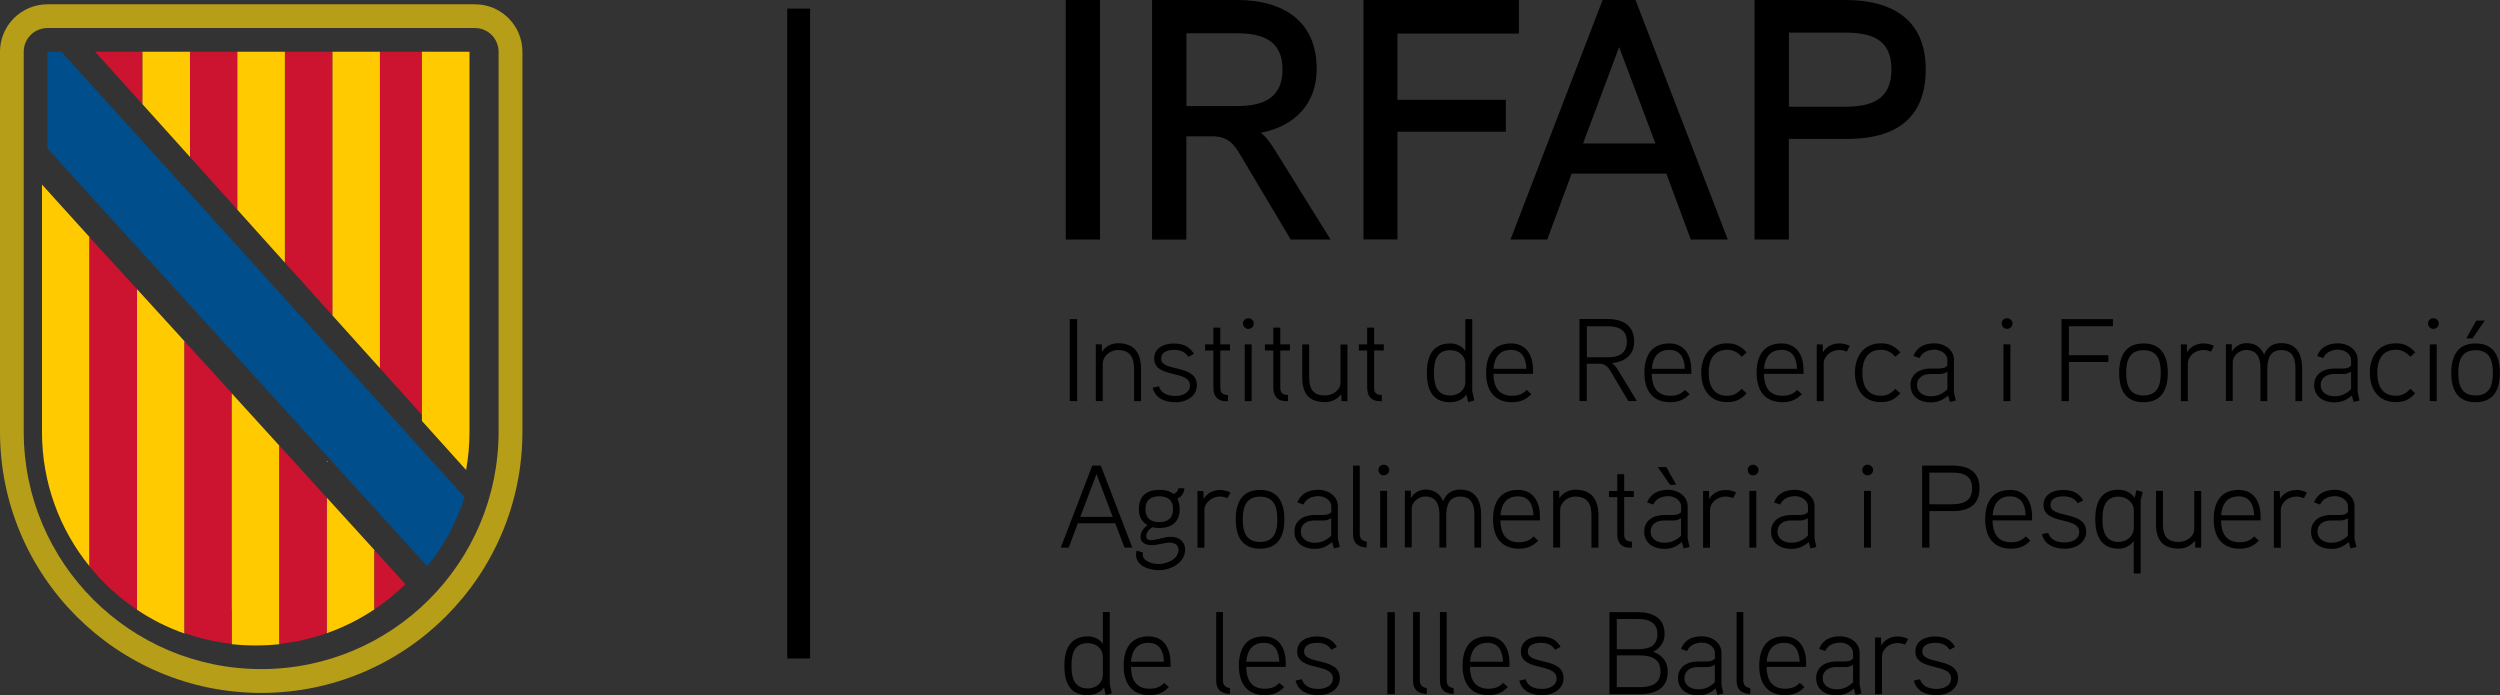 <?xml version="1.0" encoding="UTF-8"?>
<svg id="Capa_2" data-name="Capa 2" xmlns="http://www.w3.org/2000/svg" viewBox="0 0 256.02 71.22">
  <rect x="0" y="0" width="256.02" height="71.22" fill="#333333" stroke="none"/>
  <defs>
    <style>
      .cls-1 {
        fill: #cc132f;
      }

      .cls-2 {
        fill: #ffcb00;
      }

      .cls-3 {
        fill: #004f8c;
      }

      .cls-4 {
        fill: #b79e19;
      }

      .cls-5 {
        fill: #fff;
      }
    </style>
  </defs>
  <g id="Capa_1-2" data-name="Capa 1">
    <rect x="80.62" y=".88" width="2.34" height="66.55"/>
    <g>
      <g>
        <path d="M112.65,24.53h-3.51V0h3.51v24.53Z"/>
        <path d="M129.12,13.6c.56.42,1.09,1.19,1.48,1.83l5.66,9.1h-4.08l-5.06-8.5c-.74-1.27-1.34-2.07-2.99-2.07h-2.64v10.58h-3.51V0h8.71c4.67,0,8.15,2.11,8.15,7.06,0,3.41-2.07,5.83-5.73,6.54ZM126.7,3.41h-5.2v7.45h5.2c2.6,0,4.64-.77,4.64-3.76s-2.11-3.69-4.64-3.69Z"/>
        <path d="M155.55,3.44h-12.44v6.78h11.1v3.27h-11.1v11.03h-3.48V0h15.92v3.44Z"/>
        <path d="M176.94,24.53h-3.79l-2.5-6.75h-9.7l-2.5,6.75h-3.76L164.12,0h3.37l9.45,24.53ZM169.53,14.69l-3.72-9.87-3.69,9.87h7.41Z"/>
        <path d="M189.13,14.23h-5.94v10.3h-3.51V0h9.31c4.78,0,8.22,2,8.22,7.1s-3.16,7.13-8.08,7.13ZM188.89,3.34h-5.69v7.59h5.69c2.64,0,4.81-.63,4.81-3.83s-2.21-3.76-4.81-3.76Z"/>
      </g>
      <g>
        <path d="M110.31,41.08h-.76v-8.4h.76v8.4Z"/>
        <path d="M116.85,41.08h-.71v-3.29c0-1.11-.35-1.94-1.66-1.94-.89,0-1.55.71-1.55,1.38v3.84h-.71v-5.81h.61l.02.77c.4-.64,1.08-.88,1.65-.88,1.69,0,2.35,1.04,2.35,2.62v3.3Z"/>
        <path d="M120.39,41.19c-1.12,0-2.08-.4-2.35-1.49l.64-.14c.22.75.94.99,1.7.99.61,0,1.48-.26,1.48-1.07,0-1.62-3.66-.7-3.66-2.76,0-1.07.96-1.54,1.99-1.54.96,0,1.61.28,2.08,1.06l-.57.3c-.33-.54-.87-.71-1.47-.71-.51,0-1.32.14-1.32.89,0,1.41,3.66.53,3.66,2.73,0,1.14-1.1,1.75-2.18,1.75Z"/>
        <path d="M125.96,35.89h-.99v3.77c0,.59.22.78.79.79v.63h-.25c-.88,0-1.25-.58-1.25-1.38v-3.8h-.85v-.63h.85v-1.72h.71v1.72h.99v.63Z"/>
        <path d="M127.83,33.68c-.3,0-.54-.25-.54-.55s.24-.54.54-.54.57.24.57.54-.25.55-.57.55ZM128.18,41.08h-.71v-5.81h.71v5.81Z"/>
        <path d="M132.1,35.89h-.99v3.77c0,.59.22.78.79.79v.63h-.25c-.88,0-1.25-.58-1.25-1.38v-3.8h-.86v-.63h.86v-1.72h.71v1.72h.99v.63Z"/>
        <path d="M137.99,41.08h-.61l-.02-.71c-.49.6-1.11.81-1.65.81-1.67,0-2.35-.89-2.35-2.52v-3.39h.71v3.36c0,1.13.33,1.87,1.65,1.87.67,0,1.56-.49,1.56-1.31v-3.91h.71v5.81Z"/>
        <path d="M141.71,35.89h-.99v3.77c0,.59.22.78.79.79v.63h-.25c-.88,0-1.25-.58-1.25-1.38v-3.8h-.85v-.63h.85v-1.72h.71v1.72h.99v.63Z"/>
        <path d="M150.35,41.18l-.17-.77c-.43.58-1.08.78-1.69.78-1.84,0-2.37-1.36-2.37-3.02s.58-3,2.4-3c.49,0,1.17.19,1.54.77v-3.26h.71v7.39s.21.92.21.94l-.63.17ZM150.06,37.27c0-.87-.7-1.41-1.54-1.41-1.48,0-1.67,1.24-1.67,2.32s.19,2.32,1.66,2.32c.83,0,1.55-.53,1.55-1.41v-1.83Z"/>
        <path d="M157,38.29h-4.06c.02,1.31.52,2.24,1.91,2.24.64,0,1.12-.19,1.49-.6l.48.43c-.52.55-1.13.83-1.97.83-1.87,0-2.66-1.26-2.66-3.01s.73-3.01,2.56-3.01c1.52,0,2.24,1.17,2.24,2.71v.41ZM156.32,37.77c-.04-1.06-.43-1.94-1.59-1.94s-1.7.77-1.79,1.94h3.38Z"/>
        <path d="M165.09,37.2c.26.18.48.48.66.78l1.88,3.09h-.88l-1.78-3c-.25-.42-.54-.82-1.16-.82h-1.31v3.82h-.75v-8.4h2.89c1.58,0,2.71.67,2.71,2.31,0,1.26-.78,2.03-2.26,2.21ZM164.65,33.41h-2.14v3.18h2.14c1.08,0,1.95-.36,1.95-1.6s-.89-1.58-1.95-1.58Z"/>
        <path d="M173.21,38.29h-4.06c.02,1.31.52,2.24,1.91,2.24.64,0,1.12-.19,1.49-.6l.48.43c-.52.55-1.13.83-1.97.83-1.87,0-2.66-1.26-2.66-3.01s.73-3.01,2.56-3.01c1.52,0,2.24,1.17,2.24,2.71v.41ZM172.54,37.77c-.04-1.06-.43-1.94-1.59-1.94s-1.7.77-1.79,1.94h3.38Z"/>
        <path d="M178.37,36.53c-.41-.43-.83-.71-1.49-.71-1.47,0-1.9,1.17-1.9,2.36s.43,2.35,1.9,2.35c.66,0,1.08-.28,1.49-.71l.5.46c-.59.63-1.11.9-2,.9-1.77,0-2.65-1.32-2.65-3s.88-3.02,2.65-3.02c.89,0,1.42.3,2,.92l-.5.46Z"/>
        <path d="M184.7,38.29h-4.06c.02,1.31.52,2.24,1.91,2.24.64,0,1.12-.19,1.49-.6l.48.43c-.52.55-1.13.83-1.97.83-1.87,0-2.66-1.26-2.66-3.01s.73-3.01,2.56-3.01c1.52,0,2.24,1.17,2.24,2.71v.41ZM184.03,37.77c-.04-1.06-.43-1.94-1.59-1.94s-1.7.77-1.79,1.94h3.38Z"/>
        <path d="M189.14,36.01c-.24-.1-.52-.17-.78-.17-.84,0-1.6.61-1.6,1.41v3.83h-.71v-5.81h.61l.02.82c.37-.66,1.07-.92,1.67-.92.38,0,.73.08,1.08.25l-.3.59Z"/>
        <path d="M194.11,36.53c-.41-.43-.83-.71-1.49-.71-1.47,0-1.9,1.17-1.9,2.36s.43,2.35,1.9,2.35c.66,0,1.08-.28,1.49-.71l.5.46c-.59.63-1.11.9-2,.9-1.77,0-2.65-1.32-2.65-3s.88-3.02,2.65-3.02c.89,0,1.42.3,2,.92l-.5.46Z"/>
        <path d="M200.29,41.02l-.6.14-.18-.65c-.59.5-1.13.7-1.78.7-1.14,0-2.08-.6-2.08-1.77,0-1.06.82-1.67,1.99-1.7.12-.01.9,0,.9,0,.3-.01.64-.02.89-.3v-.55c0-.69-.72-1.08-1.32-1.08s-1.26.23-1.53.86l-.63-.22c.37-.92,1.14-1.29,2.18-1.29.98,0,1.97.66,1.97,1.67v3.31l.19.88ZM199.43,38.07c-.39.21-.53.23-.81.23h-.94c-.69,0-1.36.34-1.36,1.14s.73,1.14,1.41,1.14,1.19-.23,1.7-.72v-1.79Z"/>
        <path d="M205.53,33.68c-.3,0-.54-.25-.54-.55s.24-.54.54-.54.57.24.57.54-.25.55-.57.55ZM205.88,41.08h-.71v-5.81h.71v5.81Z"/>
        <path d="M216.38,33.41h-4.51v2.97h4.04v.69h-4.04v4.01h-.75v-8.4h5.26v.73Z"/>
        <path d="M219.51,41.19c-1.87,0-2.49-1.3-2.49-3s.63-3.02,2.49-3.02,2.49,1.3,2.49,3.02-.64,3-2.49,3ZM219.51,35.86c-1.5,0-1.77,1.16-1.77,2.33s.27,2.31,1.77,2.31,1.77-1.14,1.77-2.31-.26-2.33-1.77-2.33Z"/>
        <path d="M226.43,36.01c-.24-.1-.52-.17-.78-.17-.84,0-1.6.61-1.6,1.41v3.83h-.71v-5.81h.61l.02.82c.37-.66,1.07-.92,1.67-.92.38,0,.73.08,1.08.25l-.3.59Z"/>
        <path d="M235.77,41.08h-.7v-3.3c0-.97-.21-1.93-1.46-1.93s-1.42,1.09-1.42,2.01v3.21h-.7v-3.3c0-.97-.23-1.93-1.47-1.93-.67,0-1.37.58-1.37,1.26v3.96h-.7v-5.81h.61v.77c.36-.64,1.01-.88,1.48-.88.81,0,1.44.31,1.83,1.18.34-.86.99-1.18,1.73-1.18,1.6,0,2.16,1.12,2.16,2.62v3.3Z"/>
        <path d="M241.63,41.02l-.6.14-.18-.65c-.59.5-1.13.7-1.78.7-1.14,0-2.08-.6-2.08-1.77,0-1.06.82-1.67,1.99-1.7.12-.01.9,0,.9,0,.3-.01.64-.02.89-.3v-.55c0-.69-.72-1.08-1.32-1.08s-1.26.23-1.53.86l-.63-.22c.37-.92,1.14-1.29,2.18-1.29.98,0,1.97.66,1.97,1.67v3.31l.19.88ZM240.77,38.07c-.39.21-.53.23-.81.23h-.94c-.69,0-1.36.34-1.36,1.14s.73,1.14,1.41,1.14,1.19-.23,1.7-.72v-1.79Z"/>
        <path d="M246.84,36.53c-.41-.43-.83-.71-1.49-.71-1.47,0-1.9,1.17-1.9,2.36s.43,2.35,1.9,2.35c.66,0,1.08-.28,1.49-.71l.5.46c-.59.63-1.11.9-2,.9-1.77,0-2.65-1.32-2.65-3s.88-3.02,2.65-3.02c.89,0,1.42.3,2,.92l-.5.46Z"/>
        <path d="M249.19,33.68c-.3,0-.54-.25-.54-.55s.24-.54.54-.54.57.24.57.54-.25.55-.57.55ZM249.54,41.08h-.71v-5.81h.71v5.81Z"/>
        <path d="M253.52,41.19c-1.87,0-2.49-1.3-2.49-3s.63-3.02,2.49-3.02,2.49,1.3,2.49,3.02-.64,3-2.49,3ZM253.52,35.86c-1.5,0-1.77,1.16-1.77,2.33s.27,2.31,1.77,2.31,1.77-1.14,1.77-2.31-.26-2.33-1.77-2.33ZM254.46,32.83l-1.25,1.82h-.64l1.02-1.82h.87Z"/>
        <path d="M115.95,56.08h-.79l-.95-2.49h-3.83l-.94,2.49h-.81l3.23-8.4h.87l3.23,8.4ZM113.95,52.93l-1.66-4.38-1.66,4.38h3.32Z"/>
        <path d="M118.69,54.07c-.23,0-.41-.02-.67-.08-.33.2-.64.52-.64.92,0,.34.24.4.47.4.7,0,1.36-.34,2.06-.34.81,0,1.46.49,1.46,1.3,0,1.32-1.42,2.12-2.68,2.12-1.06,0-2.35-.45-2.35-1.59,0-.13.01-.28.06-.41l.64.19c-.01.07-.02.13-.02.22,0,.67,1.01.96,1.62.96.84,0,2.05-.48,2.05-1.48,0-.49-.47-.71-.87-.71-.65,0-1.25.26-1.89.26-.59,0-1.13-.25-1.13-.83,0-.42.23-.88.71-1.23-.69-.37-.88-1.01-.88-1.64,0-1.32.77-1.96,2.08-1.96.52,0,1.04.07,1.46.42.31-.12.47-.31.51-.59h.61c-.02.43-.21.83-.72,1.06.18.41.24.75.24,1.07,0,1.3-.79,1.94-2.11,1.94ZM118.72,50.82c-.88,0-1.42.4-1.42,1.31s.52,1.34,1.41,1.34,1.42-.43,1.42-1.34-.54-1.31-1.41-1.31Z"/>
        <path d="M125.72,51.02c-.24-.1-.52-.17-.78-.17-.84,0-1.6.61-1.6,1.41v3.83h-.71v-5.81h.61l.02.82c.37-.66,1.07-.92,1.67-.92.38,0,.73.08,1.08.25l-.3.59Z"/>
        <path d="M129.04,56.19c-1.87,0-2.49-1.3-2.49-3s.63-3.02,2.49-3.02,2.49,1.3,2.49,3.02-.64,3-2.49,3ZM129.04,50.86c-1.5,0-1.77,1.16-1.77,2.33s.27,2.31,1.77,2.31,1.77-1.14,1.77-2.31-.26-2.33-1.77-2.33Z"/>
        <path d="M137.2,56.02l-.6.14-.18-.65c-.59.5-1.13.7-1.78.7-1.14,0-2.08-.6-2.08-1.77,0-1.06.82-1.67,1.99-1.7.12-.01.9,0,.9,0,.3-.01.64-.02.89-.3v-.55c0-.69-.72-1.08-1.32-1.08s-1.26.23-1.53.86l-.63-.22c.37-.92,1.14-1.29,2.18-1.29.98,0,1.97.66,1.97,1.67v3.31l.19.88ZM136.33,53.07c-.39.21-.53.23-.81.23h-.94c-.69,0-1.36.34-1.36,1.14s.73,1.14,1.41,1.14,1.19-.23,1.7-.72v-1.79Z"/>
        <path d="M139.96,56.07c-.94-.04-1.4-.48-1.4-1.37v-7.02h.69v7.02c0,.36.16.7.71.76v.61Z"/>
        <path d="M141.7,48.68c-.3,0-.54-.25-.54-.55s.24-.54.54-.54.57.24.57.54-.25.55-.57.55ZM142.05,56.08h-.71v-5.81h.71v5.81Z"/>
        <path d="M151.69,56.08h-.7v-3.3c0-.97-.21-1.93-1.46-1.93s-1.42,1.09-1.42,2.01v3.21h-.7v-3.3c0-.97-.23-1.93-1.47-1.93-.67,0-1.37.58-1.37,1.26v3.96h-.7v-5.81h.61v.77c.36-.64,1.01-.88,1.48-.88.81,0,1.44.31,1.83,1.18.34-.86.99-1.18,1.73-1.18,1.6,0,2.16,1.12,2.16,2.62v3.3Z"/>
        <path d="M157.71,53.29h-4.06c.02,1.31.52,2.24,1.91,2.24.64,0,1.12-.19,1.49-.6l.48.43c-.52.55-1.13.83-1.97.83-1.87,0-2.66-1.26-2.66-3.01s.73-3.01,2.56-3.01c1.52,0,2.24,1.17,2.24,2.71v.41ZM157.04,52.77c-.04-1.06-.43-1.94-1.59-1.94s-1.7.77-1.79,1.94h3.38Z"/>
        <path d="M163.69,56.08h-.71v-3.29c0-1.11-.35-1.94-1.66-1.94-.89,0-1.55.71-1.55,1.38v3.84h-.71v-5.81h.61l.02.77c.4-.64,1.08-.88,1.65-.88,1.69,0,2.35,1.04,2.35,2.62v3.3Z"/>
        <path d="M167.32,50.9h-.99v3.77c0,.59.22.78.79.79v.63h-.25c-.88,0-1.25-.58-1.25-1.38v-3.8h-.85v-.63h.85v-1.72h.71v1.72h.99v.63Z"/>
        <path d="M173.02,56.02l-.6.14-.18-.65c-.59.5-1.13.7-1.78.7-1.14,0-2.08-.6-2.08-1.77,0-1.06.82-1.67,1.99-1.7.12-.01.9,0,.9,0,.3-.01.64-.02.89-.3v-.55c0-.69-.72-1.08-1.32-1.08s-1.26.23-1.53.86l-.63-.22c.37-.92,1.14-1.29,2.18-1.29.98,0,1.97.66,1.97,1.67v3.31l.19.88ZM172.15,53.07c-.39.21-.53.23-.81.23h-.94c-.69,0-1.36.34-1.36,1.14s.73,1.14,1.41,1.14,1.19-.23,1.7-.72v-1.79ZM171.66,49.65h-.63l-1.26-1.82h.87l1.02,1.82Z"/>
        <path d="M177.5,51.02c-.24-.1-.52-.17-.78-.17-.84,0-1.6.61-1.6,1.41v3.83h-.71v-5.81h.61l.02.82c.37-.66,1.07-.92,1.67-.92.38,0,.73.08,1.08.25l-.3.59Z"/>
        <path d="M179.52,48.68c-.3,0-.54-.25-.54-.55s.24-.54.54-.54.57.24.57.54-.25.55-.57.55ZM179.86,56.08h-.71v-5.81h.71v5.81Z"/>
        <path d="M186.01,56.02l-.6.14-.18-.65c-.59.5-1.13.7-1.78.7-1.14,0-2.08-.6-2.08-1.77,0-1.06.82-1.67,1.99-1.7.12-.01.9,0,.9,0,.3-.01.64-.02.89-.3v-.55c0-.69-.72-1.08-1.32-1.08s-1.26.23-1.53.86l-.63-.22c.37-.92,1.14-1.29,2.18-1.29.98,0,1.97.66,1.97,1.67v3.31l.19.88ZM185.14,53.07c-.39.21-.53.23-.81.23h-.94c-.69,0-1.36.34-1.36,1.14s.73,1.14,1.41,1.14,1.19-.23,1.7-.72v-1.79Z"/>
        <path d="M191.25,48.68c-.3,0-.54-.25-.54-.55s.24-.54.54-.54.57.24.57.54-.25.55-.57.55ZM191.6,56.08h-.71v-5.81h.71v5.81Z"/>
        <path d="M199.97,52.34h-2.38v3.74h-.75v-8.4h3.12c1.6,0,2.76.61,2.76,2.32s-1.11,2.34-2.74,2.34ZM199.93,48.4h-2.35v3.24h2.35c1.09,0,2.03-.3,2.03-1.64s-.95-1.6-2.03-1.6Z"/>
        <path d="M208.11,53.29h-4.06c.02,1.31.52,2.24,1.91,2.24.64,0,1.12-.19,1.49-.6l.48.43c-.52.55-1.13.83-1.97.83-1.87,0-2.66-1.26-2.66-3.01s.73-3.01,2.56-3.01c1.52,0,2.24,1.17,2.24,2.71v.41ZM207.44,52.77c-.04-1.06-.43-1.94-1.59-1.94s-1.7.77-1.79,1.94h3.38Z"/>
        <path d="M211.46,56.19c-1.12,0-2.08-.4-2.35-1.49l.64-.14c.22.75.94.99,1.7.99.61,0,1.48-.26,1.48-1.07,0-1.62-3.66-.7-3.66-2.76,0-1.07.96-1.54,1.99-1.54.96,0,1.61.28,2.08,1.06l-.57.3c-.33-.54-.87-.71-1.47-.71-.51,0-1.32.14-1.32.89,0,1.41,3.66.53,3.66,2.73,0,1.14-1.1,1.75-2.18,1.75Z"/>
        <path d="M219.43,50.36l-.21.89v7.48h-.71v-3.32c-.46.6-1.05.78-1.54.78-1.82,0-2.4-1.38-2.4-3.02s.54-3.02,2.38-3.02c.59,0,1.24.24,1.66.83l.17-.78.64.17ZM218.52,52.27c0-.79-.71-1.41-1.55-1.41-1.47,0-1.66,1.25-1.66,2.32s.21,2.32,1.67,2.32c.84,0,1.54-.64,1.54-1.42v-1.82Z"/>
        <path d="M225.42,56.08h-.61l-.02-.71c-.49.6-1.11.81-1.65.81-1.67,0-2.35-.89-2.35-2.52v-3.39h.71v3.36c0,1.13.33,1.87,1.65,1.87.67,0,1.56-.49,1.56-1.31v-3.91h.71v5.81Z"/>
        <path d="M231.51,53.29h-4.06c.02,1.31.52,2.24,1.91,2.24.64,0,1.12-.19,1.49-.6l.48.43c-.52.55-1.13.83-1.97.83-1.87,0-2.66-1.26-2.66-3.01s.73-3.01,2.56-3.01c1.52,0,2.24,1.17,2.24,2.71v.41ZM230.84,52.77c-.04-1.06-.43-1.94-1.59-1.94s-1.7.77-1.79,1.94h3.38Z"/>
        <path d="M235.95,51.02c-.24-.1-.52-.17-.78-.17-.84,0-1.6.61-1.6,1.41v3.83h-.71v-5.81h.61l.02.82c.37-.66,1.07-.92,1.67-.92.38,0,.73.08,1.08.25l-.3.59Z"/>
        <path d="M241.31,56.02l-.6.14-.18-.65c-.59.5-1.13.7-1.78.7-1.14,0-2.08-.6-2.08-1.77,0-1.06.82-1.67,1.99-1.7.12-.01.9,0,.9,0,.3-.01.64-.02.89-.3v-.55c0-.69-.72-1.08-1.32-1.08s-1.26.23-1.53.86l-.63-.22c.37-.92,1.14-1.29,2.18-1.29.98,0,1.97.66,1.97,1.67v3.31l.19.88ZM240.44,53.07c-.39.21-.53.23-.81.23h-.94c-.69,0-1.36.34-1.36,1.14s.73,1.14,1.41,1.14,1.19-.23,1.7-.72v-1.79Z"/>
        <path d="M113.23,71.18l-.17-.77c-.43.58-1.08.78-1.69.78-1.84,0-2.37-1.36-2.37-3.02s.58-3,2.4-3c.49,0,1.17.19,1.54.77v-3.26h.71v7.39s.21.92.21.94l-.63.17ZM112.94,67.27c0-.87-.7-1.41-1.54-1.41-1.48,0-1.67,1.24-1.67,2.32s.19,2.32,1.66,2.32c.83,0,1.55-.53,1.55-1.41v-1.83Z"/>
        <path d="M119.88,68.29h-4.06c.02,1.31.52,2.24,1.91,2.24.64,0,1.12-.19,1.49-.6l.48.43c-.52.55-1.13.83-1.97.83-1.87,0-2.66-1.26-2.66-3.01s.73-3.01,2.56-3.01c1.52,0,2.24,1.17,2.24,2.71v.41ZM119.2,67.77c-.04-1.06-.43-1.94-1.59-1.94s-1.7.77-1.79,1.94h3.38Z"/>
        <path d="M125.95,71.07c-.94-.04-1.4-.48-1.4-1.37v-7.02h.69v7.02c0,.36.16.7.71.76v.61Z"/>
        <path d="M131.68,68.29h-4.06c.02,1.31.52,2.24,1.91,2.24.64,0,1.12-.19,1.49-.6l.48.43c-.52.55-1.13.83-1.97.83-1.87,0-2.66-1.26-2.66-3.01s.73-3.01,2.56-3.01c1.52,0,2.24,1.17,2.24,2.71v.41ZM131.01,67.77c-.04-1.06-.43-1.94-1.59-1.94s-1.7.77-1.79,1.94h3.38Z"/>
        <path d="M135.03,71.19c-1.12,0-2.08-.4-2.35-1.49l.64-.14c.22.75.94.99,1.7.99.61,0,1.48-.26,1.48-1.07,0-1.62-3.66-.7-3.66-2.76,0-1.07.96-1.54,1.99-1.54.96,0,1.61.28,2.08,1.06l-.57.3c-.33-.54-.87-.71-1.47-.71-.51,0-1.32.14-1.32.89,0,1.41,3.66.53,3.66,2.73,0,1.14-1.1,1.75-2.18,1.75Z"/>
        <path d="M142.84,71.09h-.76v-8.4h.76v8.4Z"/>
        <path d="M146.11,71.07c-.94-.04-1.4-.48-1.4-1.37v-7.02h.69v7.02c0,.36.16.7.71.76v.61Z"/>
        <path d="M148.86,71.07c-.94-.04-1.4-.48-1.4-1.37v-7.02h.69v7.02c0,.36.16.7.71.76v.61Z"/>
        <path d="M154.59,68.29h-4.06c.02,1.31.52,2.24,1.91,2.24.64,0,1.12-.19,1.49-.6l.48.43c-.52.55-1.13.83-1.97.83-1.87,0-2.66-1.26-2.66-3.01s.73-3.01,2.56-3.01c1.52,0,2.24,1.17,2.24,2.71v.41ZM153.92,67.77c-.04-1.06-.43-1.94-1.59-1.94s-1.7.77-1.79,1.94h3.38Z"/>
        <path d="M157.94,71.19c-1.12,0-2.08-.4-2.35-1.49l.64-.14c.22.75.94.99,1.7.99.61,0,1.48-.26,1.48-1.07,0-1.62-3.66-.7-3.66-2.76,0-1.07.96-1.54,1.99-1.54.96,0,1.61.28,2.08,1.06l-.57.3c-.33-.54-.87-.71-1.47-.71-.51,0-1.32.14-1.32.89,0,1.41,3.66.53,3.66,2.73,0,1.14-1.1,1.75-2.18,1.75Z"/>
        <path d="M167.93,71.09h-3.11v-8.4h2.89c1.55,0,2.76.6,2.76,2.24,0,.67-.31,1.38-1.17,1.82,1.07.37,1.49,1.18,1.49,2.02,0,1.72-1.25,2.32-2.87,2.32ZM167.72,63.39h-2.15v3.09h2.21c1.05,0,1.95-.29,1.95-1.55s-1-1.54-2.01-1.54ZM167.93,67.12h-2.36v3.25h2.36c1.07,0,2.12-.27,2.12-1.61s-1.02-1.64-2.12-1.64Z"/>
        <path d="M176.48,71.02l-.6.14-.18-.65c-.59.5-1.13.7-1.78.7-1.14,0-2.08-.6-2.08-1.77,0-1.06.82-1.67,1.99-1.7.12-.01.9,0,.9,0,.3-.01.64-.02.89-.3v-.55c0-.69-.72-1.08-1.32-1.08s-1.26.23-1.53.86l-.63-.22c.37-.92,1.14-1.29,2.18-1.29.98,0,1.97.66,1.97,1.67v3.31l.19.88ZM175.61,68.08c-.39.21-.53.23-.81.23h-.94c-.69,0-1.36.34-1.36,1.14s.73,1.14,1.41,1.14,1.19-.23,1.7-.72v-1.79Z"/>
        <path d="M179.24,71.07c-.94-.04-1.4-.48-1.4-1.37v-7.02h.69v7.02c0,.36.16.7.71.76v.61Z"/>
        <path d="M184.97,68.29h-4.06c.02,1.31.52,2.24,1.91,2.24.64,0,1.12-.19,1.49-.6l.48.43c-.52.55-1.13.83-1.97.83-1.87,0-2.66-1.26-2.66-3.01s.73-3.01,2.56-3.01c1.52,0,2.24,1.17,2.24,2.71v.41ZM184.3,67.77c-.04-1.06-.43-1.94-1.59-1.94s-1.7.77-1.79,1.94h3.38Z"/>
        <path d="M190.63,71.02l-.6.14-.18-.65c-.59.5-1.13.7-1.78.7-1.14,0-2.08-.6-2.08-1.77,0-1.06.82-1.67,1.99-1.7.12-.01.9,0,.9,0,.3-.01.64-.02.89-.3v-.55c0-.69-.72-1.08-1.32-1.08s-1.26.23-1.53.86l-.63-.22c.37-.92,1.14-1.29,2.18-1.29.98,0,1.97.66,1.97,1.67v3.31l.19.88ZM189.77,68.08c-.39.21-.53.23-.81.23h-.94c-.69,0-1.36.34-1.36,1.14s.73,1.14,1.41,1.14,1.19-.23,1.7-.72v-1.79Z"/>
        <path d="M195.11,66.02c-.24-.1-.52-.17-.78-.17-.84,0-1.6.61-1.6,1.41v3.83h-.71v-5.81h.61l.02.82c.37-.66,1.07-.92,1.67-.92.38,0,.73.08,1.08.25l-.3.59Z"/>
        <path d="M198.34,71.19c-1.12,0-2.08-.4-2.35-1.49l.64-.14c.22.75.94.99,1.7.99.61,0,1.48-.26,1.48-1.07,0-1.62-3.66-.7-3.66-2.76,0-1.07.96-1.54,1.99-1.54.96,0,1.61.28,2.08,1.06l-.57.3c-.33-.54-.87-.71-1.47-.71-.51,0-1.32.14-1.32.89,0,1.41,3.66.53,3.66,2.73,0,1.14-1.1,1.75-2.18,1.75Z"/>
      </g>
    </g>
    <g>
      <path class="cls-4" d="M51.06,44.21c0,13.43-10.89,24.31-24.31,24.31S2.43,57.64,2.43,44.21V5.3c0-1.35,1.09-2.43,2.43-2.43h43.77c1.35,0,2.43,1.09,2.43,2.43v38.91h0ZM48.64.44H4.87C2.18.44,0,2.61,0,5.3v38.91c0,14.77,11.98,26.75,26.75,26.75s26.75-11.98,26.75-26.75V5.3c0-2.68-2.17-4.86-4.86-4.86"/>
      <polygon class="cls-1" points="14.59 5.3 9.74 5.3 14.59 10.67 14.59 5.3"/>
      <polygon class="cls-2" points="14.59 10.16 14.59 5.3 19.46 5.3 19.46 16.08 14.59 10.67 14.59 10.16"/>
      <polygon class="cls-1" points="19.46 5.3 24.31 5.3 24.31 21.48 19.46 16.08 19.46 5.3"/>
      <polygon class="cls-2" points="24.31 5.3 29.18 5.3 29.18 26.9 24.31 21.48 24.31 5.3"/>
      <polygon class="cls-1" points="29.18 5.3 34.05 5.3 34.05 32.31 29.18 26.9 29.18 5.3"/>
      <polygon class="cls-2" points="34.05 30.83 34.05 5.3 38.91 5.3 38.91 34.48 38.91 37.71 34.05 32.31 34.05 30.83"/>
      <polygon class="cls-1" points="38.91 5.3 43.77 5.3 43.77 43.11 38.91 37.71 38.91 5.3"/>
      <path class="cls-2" d="M43.21,43.11V5.3h4.87v38.91c0,1.34-.12,2.65-.35,3.92l-4.52-5.02Z"/>
      <path class="cls-2" d="M4.3,44.24c0,5.21,1.82,10,4.87,13.76V24.28l-4.87-5.38v25.34Z"/>
      <path class="cls-1" d="M9.16,24.28v33.72c1.39,1.71,3.03,3.21,4.87,4.44V29.61l-4.87-5.33Z"/>
      <path class="cls-2" d="M14.03,29.61v32.83c1.5,1.01,3.13,1.83,4.87,2.44v-29.93l-4.87-5.34Z"/>
      <path class="cls-1" d="M18.89,64.83c1.55.55,3.18.92,4.87,1.11v-25.66l-4.87-5.34v29.89Z"/>
      <path class="cls-2" d="M23.75,62.45v3.52c.8.09,1.61.13,2.43.13s1.63-.04,2.43-.13v-20.33l-4.87-5.35v22.16Z"/>
      <path class="cls-1" d="M33.48,50.98l-4.87-5.35v20.32c1.69-.19,3.31-.57,4.87-1.11v-13.85Z"/>
      <polygon class="cls-5" points="33.48 47.33 33.55 47.29 33.48 47.22 33.48 47.33"/>
      <path class="cls-2" d="M33.48,64.84c1.73-.61,3.37-1.44,4.87-2.44v-6.07l-4.87-5.35v13.86Z"/>
      <path class="cls-1" d="M38.34,56.33v6.08c1.14-.76,2.2-1.63,3.18-2.59l-3.18-3.49Z"/>
      <path class="cls-3" d="M43.77,57.97c1.68-2.07,2.98-4.46,3.82-7.06l-2.57-2.83L6.29,5.3h-1.43v9.89l37.92,41.73.97,1.05h.02Z"/>
    </g>
  </g>
</svg>
